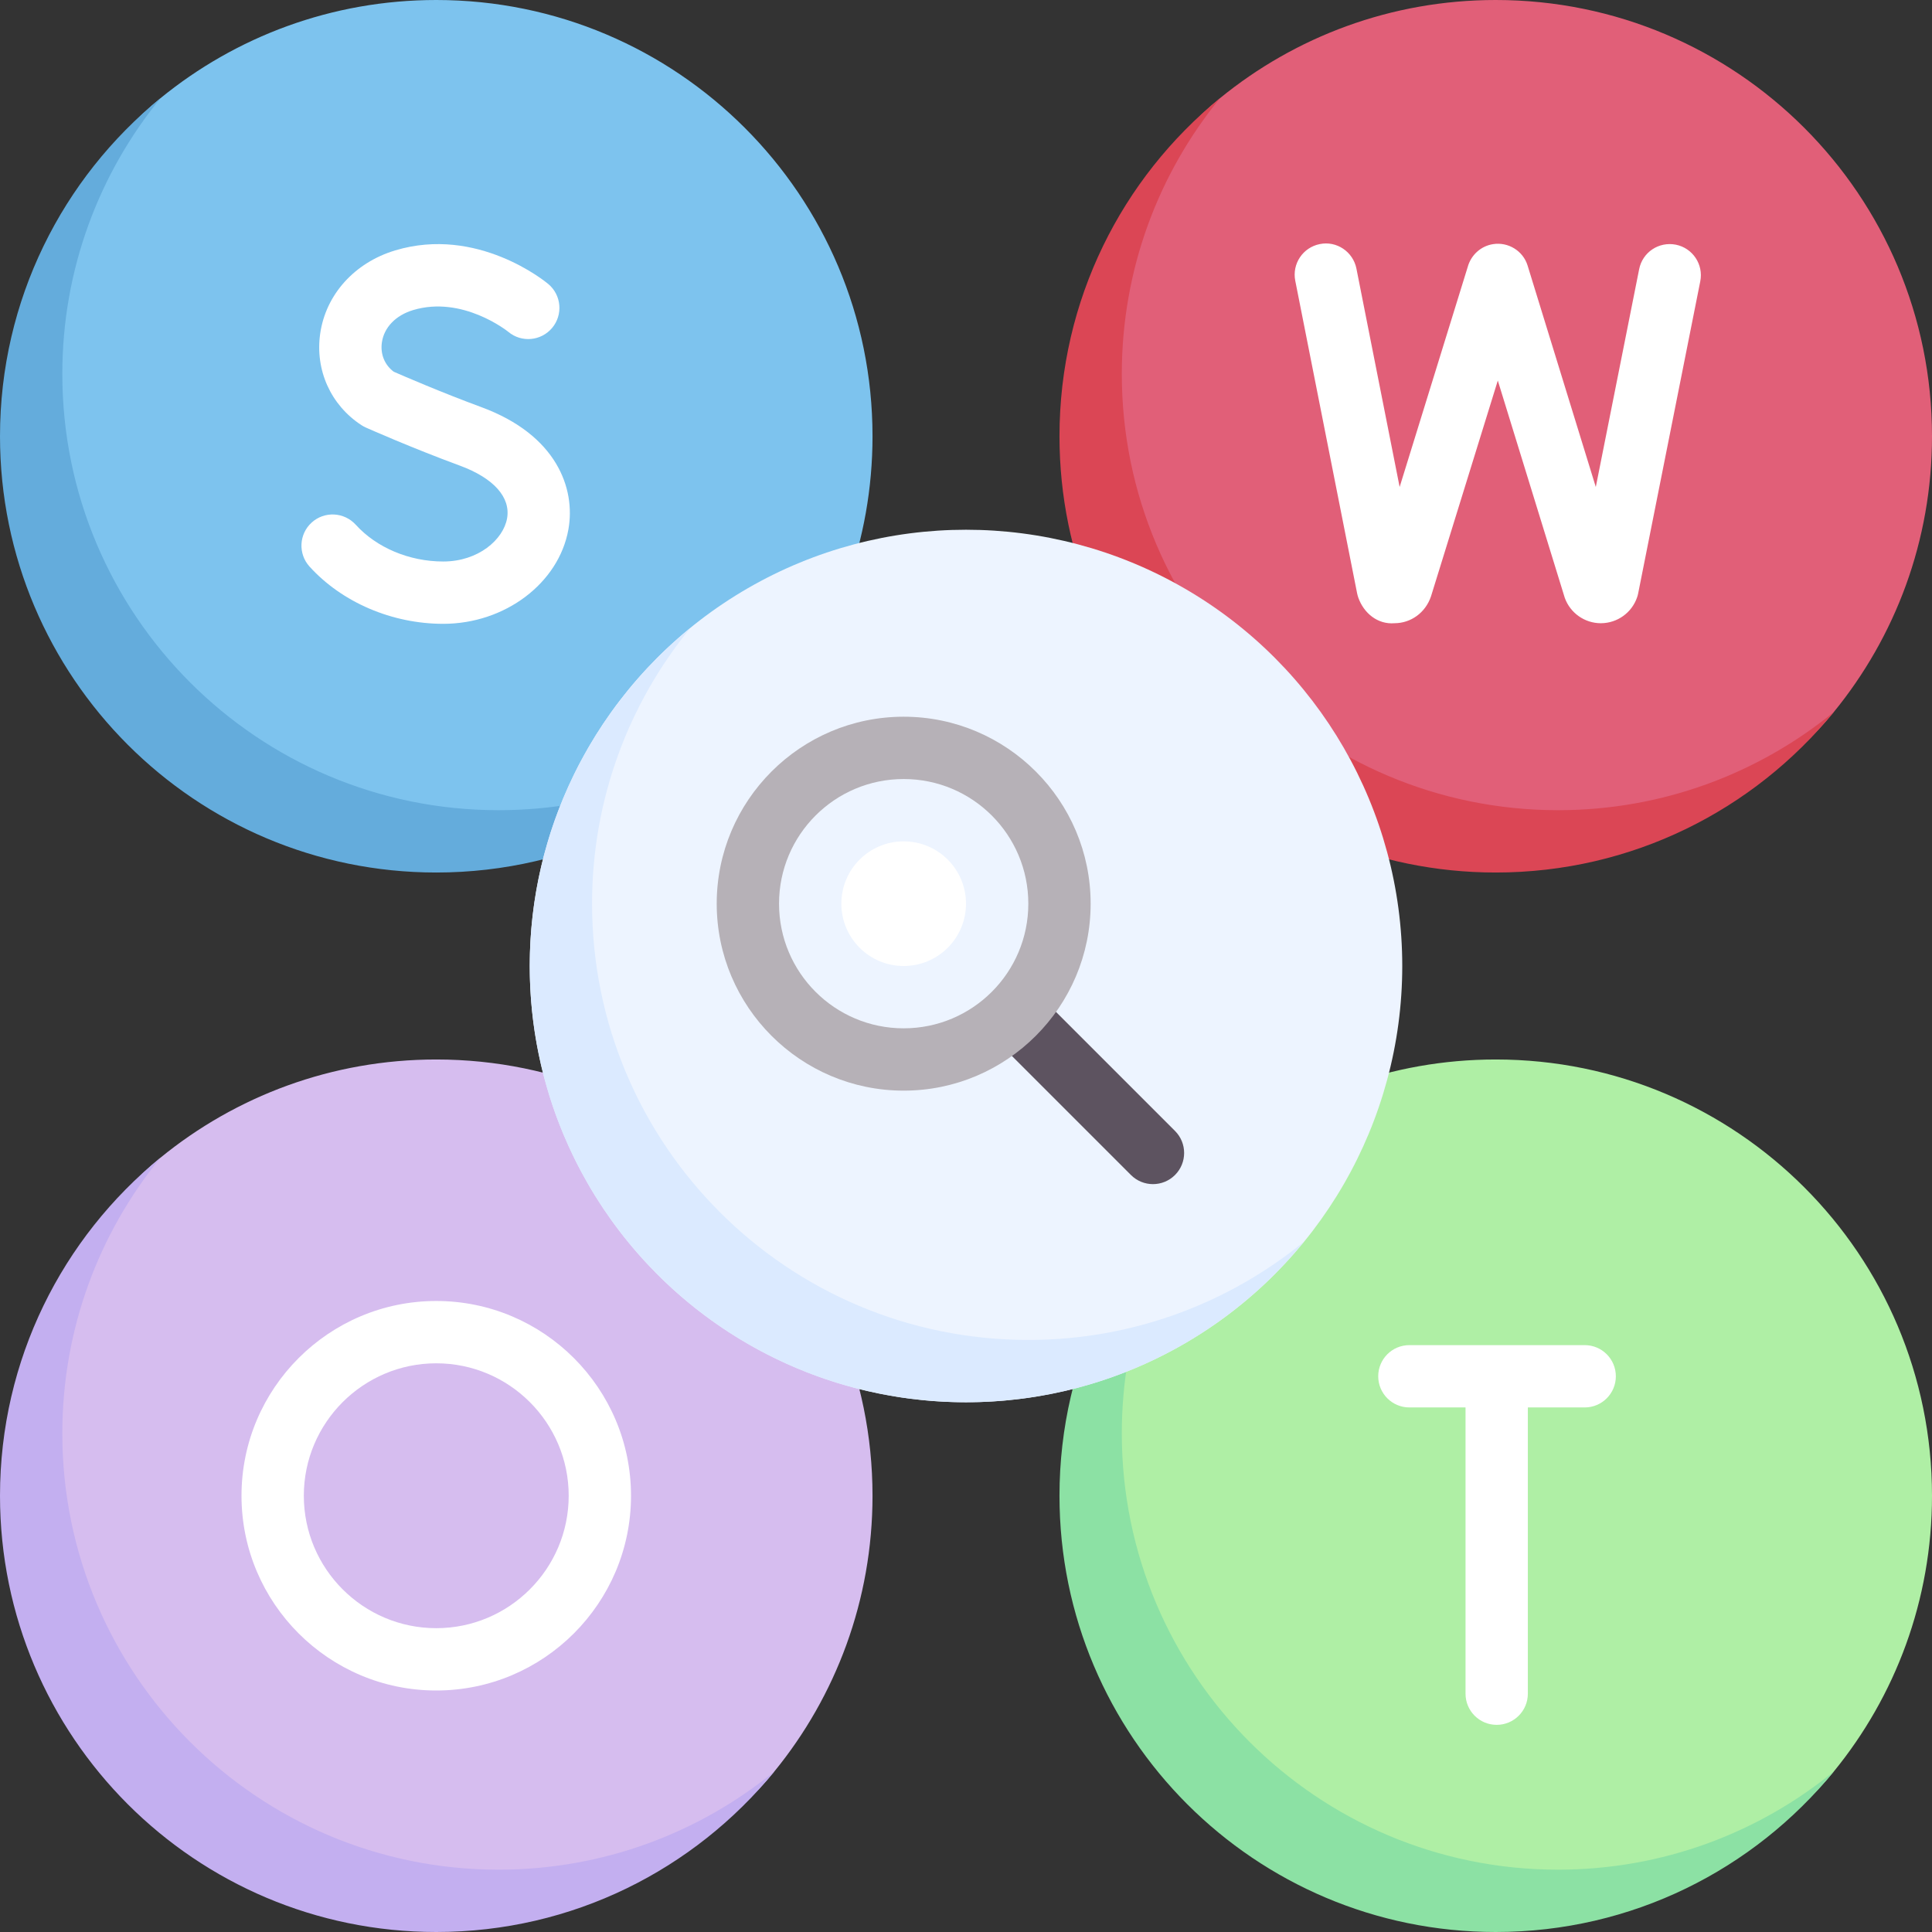 <svg id="Capa_1" enable-background="new 0 0 512 512" height="512" viewBox="0 0 512 512" width="512" xmlns="http://www.w3.org/2000/svg"><rect x="0" y="0" width="512" height="512" fill="#333333" stroke="none"/><g><g><path d="m231.226 396.387c0-63.851-51.762-115.613-115.613-115.613-27.721 0-53.162 9.756-73.08 26.022-25.959 21.201-35.533 53.46-35.533 89.591 0 63.851 44.762 109.054 108.613 109.054 36.134 0 68.397-10.018 89.598-35.982 16.261-19.916 26.015-45.355 26.015-73.072z" fill="#d6bdef"/><path d="m132.129 495.484c-63.851 0-115.613-51.762-115.613-115.613 0-27.718 9.754-53.159 26.017-73.075-25.962 21.201-42.533 53.458-42.533 89.591 0 63.851 51.762 115.613 115.613 115.613 36.133 0 68.397-16.579 89.598-42.542-19.917 16.264-45.364 26.026-73.082 26.026z" fill="#c3aff0"/></g><g><path d="m512 396.387c0-63.851-51.762-115.613-115.613-115.613-27.721 0-53.162 9.756-73.079 26.022-25.96 21.201-35.533 53.46-35.533 89.591 0 63.851 44.762 109.054 108.613 109.054 36.134 0 68.397-10.018 89.598-35.982 16.261-19.916 26.014-45.355 26.014-73.072z" fill="#afefa5"/><path d="m412.903 495.484c-63.851 0-115.613-51.762-115.613-115.613 0-27.718 9.754-53.159 26.017-73.075-25.962 21.201-42.533 53.458-42.533 89.591 0 63.851 51.762 115.613 115.613 115.613 36.133 0 68.397-16.579 89.598-42.542-19.917 16.264-45.364 26.026-73.082 26.026z" fill="#8ce1a4"/></g><g><path d="m231.226 115.613c0-63.851-51.762-115.613-115.613-115.613-27.721 0-53.163 9.756-73.08 26.022-25.959 21.201-35.533 53.46-35.533 89.591 0 63.851 44.762 109.054 108.613 109.054 36.134 0 68.397-10.018 89.598-35.982 16.261-19.917 26.015-45.355 26.015-73.072z" fill="#7dc3ee"/><path d="m132.129 214.71c-63.851 0-115.613-51.762-115.613-115.613 0-27.718 9.754-53.159 26.017-73.075-25.962 21.2-42.533 53.458-42.533 89.591 0 63.851 51.762 115.613 115.613 115.613 36.133 0 68.397-16.579 89.598-42.542-19.917 16.264-45.364 26.026-73.082 26.026z" fill="#64acdc"/></g><g><path d="m512 115.613c0-63.851-51.762-115.613-115.613-115.613-27.721 0-53.162 9.756-73.079 26.022-25.96 21.201-35.533 53.46-35.533 89.591 0 63.851 44.762 109.054 108.613 109.054 36.134 0 68.397-10.018 89.598-35.982 16.261-19.917 26.014-45.355 26.014-73.072z" fill="#e15f78"/><path d="m412.903 214.71c-63.851 0-115.613-51.762-115.613-115.613 0-27.718 9.754-53.159 26.017-73.075-25.962 21.201-42.533 53.458-42.533 89.591 0 63.851 51.762 115.613 115.613 115.613 36.133 0 68.397-16.579 89.598-42.542-19.917 16.264-45.364 26.026-73.082 26.026z" fill="#db4655"/></g><g><path d="m115.613 448c-28.46 0-51.613-23.153-51.613-51.613s23.153-51.613 51.613-51.613 51.613 23.153 51.613 51.613-23.153 51.613-51.613 51.613zm0-86.71c-19.355 0-35.097 15.746-35.097 35.097s15.742 35.097 35.097 35.097 35.097-15.746 35.097-35.097-15.742-35.097-35.097-35.097z" fill="#fff"/></g><g><path d="m424.242 165.161c-4.282 0-8.121-2.702-9.565-6.742l-17.742-57.569-17.71 57.21c-1.468 4.315-5.306 7.077-9.637 7.101-4.524.379-8.177-2.698-9.621-6.774-.129-.375-.234-.754-.315-1.141l-16.395-82.855c-.879-4.476 2.024-8.819 6.5-9.706 4.46-.919 8.815 2.02 9.71 6.496l11.452 57.879 18.048-58.339c.855-3.093 3.444-5.528 6.734-6.024 3.96-.621 7.911 1.75 9.121 5.657l18.081 58.706 11.492-57.73c.887-4.468 5.177-7.359 9.71-6.488 4.476.891 7.379 5.238 6.484 9.714l-16.452 82.673c-.073.355-.161.71-.282 1.052-1.395 4.085-5.226 6.847-9.54 6.879-.025.001-.049.001-.073.001z" fill="#fff"/></g><path d="m419.96 356.472h-46.46c-4.565 0-8.258 3.698-8.258 8.258s3.694 8.258 8.258 8.258h14.879v75.859c0 4.56 3.694 8.258 8.258 8.258s8.258-3.698 8.258-8.258v-75.859h15.065c4.565 0 8.258-3.698 8.258-8.258s-3.694-8.258-8.258-8.258z" fill="#fff"/><g><path d="m117.46 165.319c-13.573 0-26.815-5.673-35.435-15.177-3.056-3.379-2.806-8.601.573-11.665 3.371-3.06 8.589-2.802 11.669.569 5.532 6.109 14.21 9.758 23.194 9.758 9.315 0 15.911-5.81 16.919-11.423.992-5.585-3.548-10.673-12.468-13.968-12.984-4.782-24.5-9.907-24.984-10.121-.395-.181-.782-.387-1.145-.629-8.129-5.298-12.315-14.593-10.927-24.258 1.492-10.355 9.097-18.802 19.863-22.044 21.782-6.56 39.831 8.274 40.589 8.911 3.492 2.935 3.944 8.145 1.008 11.637-2.927 3.472-8.113 3.956-11.605 1.032-.306-.246-12.185-9.685-25.234-5.766-4.605 1.387-7.702 4.597-8.274 8.577-.444 3.093.726 5.952 3.137 7.758 2.653 1.161 12.589 5.464 23.282 9.407 19.919 7.351 24.944 21.536 23.016 32.367-2.549 14.272-16.815 25.035-33.178 25.035z" fill="#fff"/></g><g><circle cx="256" cy="256" fill="#edf4ff" r="115.613"/></g><path d="m272.516 355.097c-63.851 0-115.613-51.762-115.613-115.613 0-27.718 9.776-53.141 26.039-73.057-25.962 21.201-42.555 53.441-42.555 89.574 0 63.851 51.762 115.613 115.613 115.613 36.133 0 68.373-16.593 89.574-42.555-19.917 16.262-45.34 26.038-73.058 26.038z" fill="#dbeaff"/><path d="m311.387 299.709-38.111-38.111-11.677 11.678 38.111 38.111c1.613 1.613 3.726 2.419 5.839 2.419s4.226-.807 5.839-2.419c3.225-3.226 3.225-8.451-.001-11.678z" fill="#5d5360"/><g><path d="m239.484 289.032c-27.323 0-49.548-22.226-49.548-49.548s22.226-49.548 49.548-49.548 49.548 22.226 49.548 49.548-22.226 49.548-49.548 49.548z" fill="#b6b1b7"/></g><circle cx="239.484" cy="239.484" fill="#edf4ff" r="33.032"/><circle cx="239.484" cy="239.484" fill="#fff" r="16.516"/></g></svg>